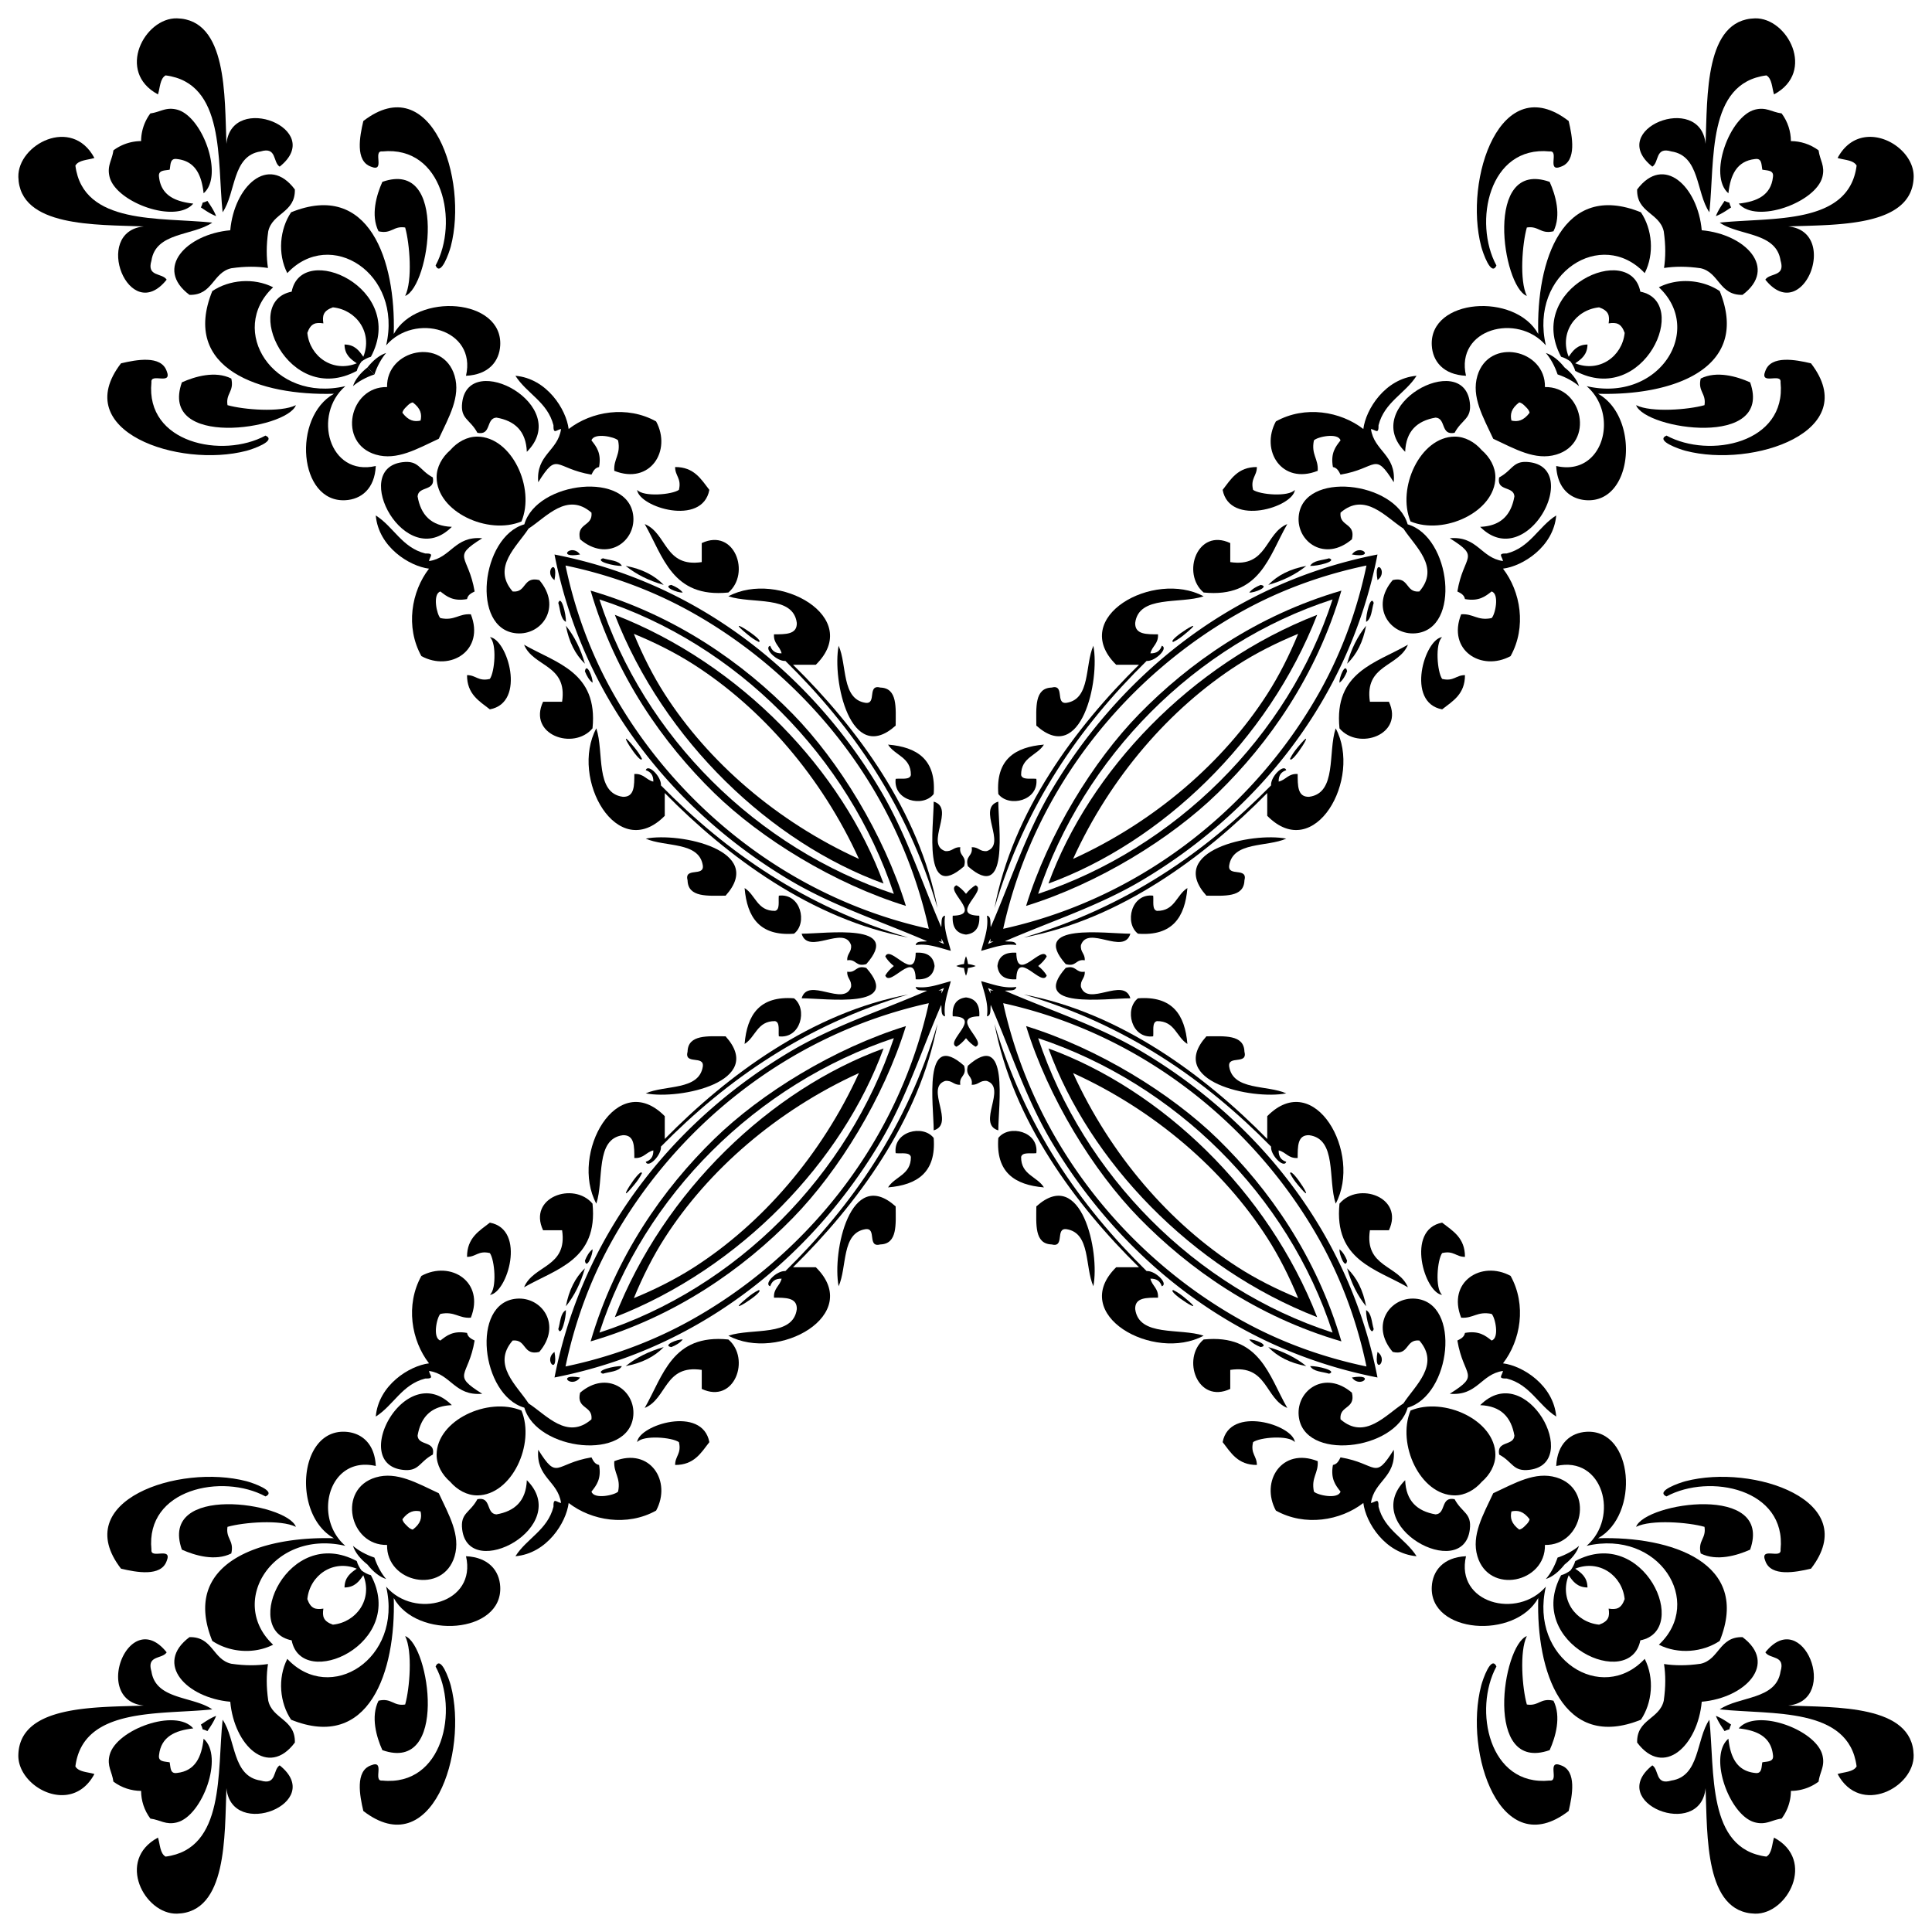 <svg xmlns="http://www.w3.org/2000/svg" viewBox="0 0 1630.963 1630.963"><path d="M585.955 1069.79c-15.43 9.91-32.701 18.623-50.873 26.09 7.468-18.17 16.18-35.442 26.09-50.872 36.845-57.377 94.707-107.611 163.914-139.131l20.788-20.788c-95.058 34.658-185.343 120.163-226.837 226.837 106.674-41.494 192.18-131.779 226.838-226.837l-20.789 20.788c-31.52 69.207-81.754 127.07-139.13 163.914zM804.262 857.944c26.114.448-7.316 21.58 3.203 25.679 2.762-1.613 5.55-4.112 8.017-7.198v-34.42c-8.09.962-11.842 6.263-11.22 15.939zM813.885 899.672h.007c-35.242-31.156-25.68 33.898-25.68 54.569 18.578-5.484-7.657-35.838 9.63-41.722 6.066-.723 7.082 3.61 12.84 3.203-1.317-7.73 5.851-6.975 3.203-16.05zM756.107 973.494c4.801.541 11.85-1.15 12.84 3.203.167 15.153-13.556 16.404-19.26 25.679v.007c24.676-2.074 40.726-12.706 38.519-41.73-8.988-11.648-34.353-5.65-32.1 12.84zM707.958 1085.833c7.263-16.276 2.267-44.811 22.47-48.148 10.144-1.578 1.19 15.929 12.84 12.84 14.53-.455 12.913-17.053 12.839-32.1-38.118-34.305-53.766 38.386-48.149 67.409zM614.871 1130.772h.007c-47.614-4.815-55.037 30.628-70.618 57.778 18.958-7.784 16.651-36.84 48.142-32.099v16.05c27.852 13.073 41.408-25.76 22.47-41.729zM489.685 1162.871c-20.597-3.678-7.089 9.83 0 0z"/><path d="M534.63 1194.97c1.866-21.54-22.315-38.626-44.938-19.26-3.377 14.077 10.853 10.547 9.623 22.47-20.513 17.835-38.118-3.768-53.098-13.434-9.666-14.98-31.269-32.584-13.434-53.097 11.924-1.231 8.393 13 22.47 9.623 19.366-22.623 2.28-46.805-19.26-44.939-38.814 3.362-29.865 81.538 6.644 91.993 10.456 36.51 88.632 45.458 91.993 6.644z"/><path d="M440.209 1190.755c-28.23-11.774-71.385 8.158-71.624 37.19-.074 8.727 4.58 17.012 11.467 22.966 5.954 6.887 14.24 11.54 22.966 11.467 29.032-.238 48.964-43.393 37.19-71.623zM383.765 1313.737c5.246-17.79-4.824-34.814-13.358-53.181l-5.123 5.123 5.123-5.123c-18.367-8.534-35.391-18.604-53.18-13.358-32.673 9.651-22.477 57.688 9.524 57.014-.674 32 47.363 42.197 57.014 9.525zm-28.728-37.81c1.186 5.236.293 10.137-6.588 15.34-2.386-.531-3.796-2.04-5.232-3.52-1.482-1.437-2.99-2.847-3.521-5.233 5.203-6.88 10.104-7.774 15.341-6.588zM518.574 1233.496c-.709 10.332 5.678 13.575 3.21 25.679-2.708 3.01-20.456 6.854-22.47 0 4.26-5.37 8.507-10.753 6.42-22.47-3.597-.682-4.995-3.557-6.42-6.42-31.31 5.277-28.307 20.123-44.938-6.42-2.046 23.447 16.611 26.195 19.26 44.94-4.033-.703-6.56-5.003-6.42 3.21-4.99 19.613-22.55 26.668-32.1 41.728 26.596-2.32 42.88-28.367 44.94-44.945 19.259 14.913 49.285 20.062 73.827 6.42 13.348-24.643-5.002-53.753-35.309-41.722zM316.076 1314.888l-3.919 3.918 3.919-3.919c-7.233-2.414-13.79-6.123-18.102-9.904 1.86 5.698 6.278 11.105 12.224 15.782 4.677 5.946 10.084 10.365 15.782 12.224-3.781-4.312-7.49-10.869-9.904-18.101z"/><path d="M444.746 1249.539c-.668 17.587-10.164 26.214-25.679 28.889-9.048-.575-3.999-15.254-16.043-12.84-6.273 11.69-14.638 11.536-12.84 25.68 5.645 44.61 93.696-2.743 54.562-41.73zM226.453 1435.706c-1.73-11.976-1.592-22.083-.23-30.965-8.883 1.362-18.99 1.5-30.966-.23-15.702-3.565-15.581-22.944-35.309-22.47-30.085 22.503-2.468 51.23 34.436 54.538 3.308 36.905 32.035 64.521 54.538 34.436.475-19.727-18.905-19.607-22.47-35.309zM393.388 1313.737h.001l-.001-.007z"/><path d="M393.39 1313.737c9.153 39.65-43.404 53.556-67.41 25.672 14.19 61.095-47.273 99.66-83.458 60.988-8.339 16.431-6.346 37.128 3.21 51.359 65.91 26.675 88.513-40.726 86.668-102.717 19.694 35.356 91.997 29.986 89.877-9.623-.716-13.368-9.663-24.79-28.888-25.68z"/><path d="M313.12 1329.786c-3.128-.852-5.618-2.343-7.928-4.015-1.672-2.31-3.163-4.8-4.015-7.928-57.9-30.974-97.938 58.583-54.958 66.9l10.707-10.706-10.707 10.707c8.319 42.98 97.875 2.941 66.901-54.958zm-11.943-5.523c-5.192 3.544-10.224 7.249-10.343 15.866 8.618-.119 12.323-5.15 15.866-10.343 8.099 20.169-5.657 39.676-25.679 41.729-8.22-2.927-9-7.033-8.034-13.539-6.506.966-10.611.187-13.538-8.034 2.052-20.022 21.56-33.777 41.728-25.68zM236.083 1490.281c-5.899 3.739-2.227 17.04-16.05 12.84-24.208-3.611-20.77-34.868-32.099-51.358-4.681 43.801 2.374 109.07-48.149 115.556-4.767-2.722-4.64-10.338-6.42-16.05-35.616 19.066-11.341 64.88 16.05 64.205 42.531-1.043 40.13-65.609 41.729-105.933 4.373 44.15 84.594 12.344 44.939-19.26z"/><path d="M126.94 1535.227c8.472 1.116 12.972 5.617 22.468 3.203 21.493-5.47 39.823-55.846 22.47-70.618-1.705 15.448-7.035 27.217-22.47 28.89-5.983.934-5.323-4.774-6.165-8.981-4.208-.842-9.916-.183-8.98-6.166 1.671-15.434 13.44-20.764 28.888-22.47-14.772-17.353-65.148.977-70.618 22.47-2.414 9.496 2.087 13.997 3.204 22.47 6.973 5.216 15.344 7.824 23.384 7.817-.007 8.04 2.6 16.411 7.818 23.385zM669.46 1069.784c53.961-52.962 106.717-124.337 121.962-205.42-25.685 86.667-71.734 152.958-128.396 208.643-7.295-.575-18.71 10.84-12.84 12.84 1.312-4.04 4.133-6.56 9.624-6.42-1.378 6.112-6.915 8.065-6.42 16.043 9.57.06 19.56-.294 19.26 9.63-3.05 23.7-37.744 15.748-57.779 22.469 42.17 22.636 114.527-17.742 73.828-57.785h-19.24zM669.42 1028.062c38.607-39.542 76.564-101.14 95.327-161.846l-10.173 10.173c-38.397 115.456-132.466 210.997-248.545 248.545 37.548-116.079 133.09-210.147 248.545-248.545l10.173-10.173c-60.706 18.763-122.303 56.72-161.846 95.328-43.013 41.99-83.272 98.822-104.315 170.833 72.011-21.043 128.843-61.302 170.833-104.315z"/><path d="M640.555 1089.044c-3.744 1.806-6.552 3.878-9.627 6.42-22.865 18.745 15.88-5.437 9.627-6.42zM640.55 1089.043l.005.001h.002zM566.722 1137.192c3.792-1.552 7.276-3.424 9.63-6.42-4.28-.468-17.721 5.082-9.63 6.42zM528.204 1153.241c13.522-2.534 24.248-7.844 32.099-16.05-12.506 3.545-23.272 8.895-32.1 16.05zM524.994 1153.241H525c-6.085-.334-23.405 3.946-16.049 6.42 5.711-1.779 13.328-1.652 16.043-6.42zM537.84 1217.44c5.35-6.186 29.591-4.1 35.302 0 2.32 9.81-3.277 11.696-3.203 19.259 16.076.033 21.854-10.232 28.883-19.26h.006c-5.818-31.162-59.45-14.645-60.988 0zM319.56 1435.706c-6.788 13.509-1.745 30.655 3.21 41.729 55.976 19.747 39.905-88.426 19.263-96.289 6.415 12.979 3.807 44.398-.004 57.77-10.124 1.578-11.335-5.784-22.469-3.21zM342.03 1381.145l.003.001-.004-.008z"/><path d="M367.709 1406.83c19.694 36.346 6.433 101.427-44.939 96.29-8.513 1.024 3.002-17.981-9.63-12.839v.007c-13.415 4.748-9.502 25.479-6.42 38.519 57.35 44.243 88.774-48.871 73.828-105.934-1.337-5.095-8.466-25.853-12.84-16.043zM813.809 817.154c.288 2.38.846 4.645 1.673 6.57v-8.242h-8.243c1.925.826 4.19 1.384 6.57 1.672zM773.02 826.701c9.675.623 14.976-3.13 15.939-11.22h-34.42c-3.086 2.468-5.586 5.255-7.199 8.017 4.1 10.519 25.231-22.91 25.68 3.203zM731.29 817.071v.007c-9.074-2.648-8.318 4.52-16.049 3.203-.408 5.758 3.926 6.775 3.203 12.84-5.884 17.287-36.238-8.948-41.722 9.63 20.67 0 85.725 9.562 54.569-25.68zM628.587 881.276c9.276-5.704 10.526-19.426 25.68-19.26 4.353.99 2.661 8.039 3.203 12.84 18.49 2.254 24.488-23.11 12.84-32.099-29.024-2.207-39.656 13.843-41.73 38.519h.007zM545.13 923.005c29.023 5.617 101.714-10.031 67.408-48.149-15.046-.073-31.644-1.692-32.1 12.84-3.089 11.65 14.419 2.695 12.84 12.84-3.337 20.202-31.871 15.207-48.148 22.469zM500.191 1016.085v.007c-15.969-18.938-54.802-5.383-41.728 22.47h16.049c4.741 31.49-24.315 29.183-32.1 48.141 27.151-15.581 62.594-23.004 57.78-70.618zM468.092 1141.278c-9.83 7.089 3.678 20.597 0 0zM407.097 1176.587c-26.541-16.631-11.696-13.629-6.42-44.938-2.862-1.425-5.737-2.822-6.42-6.42-11.716-2.087-17.099 2.16-22.469 6.42-6.854-2.013-3.009-19.761 0-22.47 12.104-2.467 15.348 3.919 25.68 3.21 12.03-30.307-17.08-48.657-41.723-35.309-13.642 24.543-8.492 54.569 6.42 73.828-16.578 2.06-42.625 18.343-44.945 44.939 15.06-9.55 22.115-27.11 41.729-32.1 8.212.141 3.912-2.387 3.21-6.42 18.744 2.649 21.493 21.306 44.938 19.26z"/><path d="M381.425 1186.217c-38.987-39.134-86.34 48.918-41.73 54.562 14.145 1.798 13.99-6.567 25.68-12.84 2.414-12.044-12.264-6.995-12.84-16.043 2.675-15.514 11.302-25.01 28.89-25.68zM317.233 1237.575l-.006-.001v.001zM230.566 1388.44c-38.673-36.184-.107-97.647 60.988-83.457-27.884-24.005-13.978-76.563 25.673-67.409-.89-19.225-12.312-28.172-25.68-28.888-39.608-2.12-44.978 70.184-9.623 89.878-61.99-1.846-129.392 20.757-102.716 86.667 14.23 9.556 34.927 11.549 51.358 3.21zM63.644 1491.178c6.487-50.523 71.755-43.468 115.557-48.149-16.491-11.328-47.748-7.89-51.359-32.099-4.2-13.822 9.102-10.151 12.84-16.05-31.604-39.655-63.409 40.566-19.26 44.94-40.324 1.598-104.89-.803-105.933 41.728-.675 27.391 45.14 51.666 64.205 16.05-5.711-1.78-13.328-1.652-16.05-6.42zM802.657 828.306c-9.302 2.37-19.18 6.432-29.637 4.842.521 3.758 5.851 2.708 9.63 3.21-39.242 17.059-78.937 29.638-115.557 51.358-89.544 53.119-173.467 144.853-198.982 275.136 130.283-25.515 222.017-109.438 275.137-198.982 21.72-36.62 34.299-76.315 51.358-115.556.501 3.778-.549 9.108 3.21 9.63-1.591-10.457 2.47-20.336 4.84-29.638h.001zM582.745 1114.73c-33.111 18.38-68.69 31.176-105.336 38.825 7.65-36.647 20.445-72.225 38.825-105.336 51.423-92.64 145.193-174.253 267.855-201.344-27.091 122.662-108.703 216.432-201.344 267.855zm214.132-280.643c-.657 1.635-1.409 3.175-2.278 4.598.155-.924.298-1.845.448-2.768l-3.653 3.653 3.653-3.653c-.923.15-1.844.293-2.768.448 1.423-.869 2.963-1.62 4.598-2.278l2.89-2.89-2.89 2.89zM169.571 1455.889a14.807 14.807 0 011.484 4.02c1.327.28 2.666.75 4.02 1.483 2.715-4.038 5.485-8.018 7.375-12.879l-7.597 7.597 7.597-7.597c-4.861 1.89-8.841 4.66-12.879 7.376z"/><path d="M766.6 839.54c-81.084 15.246-152.459 68.002-205.42 121.964v-19.24c-40.044-40.699-80.422 31.658-57.786 73.828 6.721-20.035-1.23-54.729 22.47-57.778 9.924-.301 9.57 9.69 9.63 19.26 7.977.494 9.93-5.043 16.042-6.42.14 5.49-2.38 8.312-6.42 9.622 2 5.872 13.415-5.544 12.84-12.84 55.685-56.66 121.976-102.71 208.644-128.395z"/><path d="M535.5 1000.036c2.54-3.076 4.613-5.884 6.419-9.628-.982-6.253-25.165 32.492-6.419 9.628zM541.92 990.406l-.001.002v.005zM493.771 1064.24c1.338 8.092 6.888-5.35 6.42-9.629-2.996 2.354-4.868 5.838-6.42 9.63zM493.771 1070.66c-8.205 7.851-13.515 18.578-16.05 32.1 7.156-8.828 12.506-19.594 16.05-32.1zM477.722 1105.97c-4.768 2.714-4.641 10.331-6.42 16.042 2.474 7.356 6.754-9.964 6.42-16.05v.007zM413.524 1093.123c14.645-1.538 31.163-55.17 0-60.988v.007c-9.028 7.028-19.293 12.806-19.26 28.882 7.563.074 9.45-5.524 19.26-3.203 4.1 5.71 6.186 29.952 0 35.302zM195.257 1311.403c2.575-11.134-4.788-12.345-3.21-22.47 13.372-3.81 44.792-6.418 57.77-.003-7.863-20.642-116.035-36.712-96.289 19.263 11.075 4.955 28.22 9.998 41.729 3.21z"/><path d="M249.825 1288.934l-.008-.004.002.004zM224.133 1263.255c9.81-4.374-10.947-11.503-16.043-12.84-57.063-14.946-150.177 16.477-105.933 73.828 13.04 3.083 33.77 6.995 38.518-6.42h.007c5.143-12.632-13.863-1.117-12.84-9.63-5.135-51.371 59.945-64.632 96.29-44.938zM823.724 815.482h-8.242v8.242c.826-1.925 1.384-4.19 1.672-6.57 2.38-.288 4.645-.846 6.57-1.672zM857.944 826.701c.448-26.114 21.58 7.316 25.679-3.203-1.613-2.762-4.112-5.549-7.198-8.016h-34.42c.962 8.09 6.263 11.842 15.939 11.219zM954.24 842.75c-5.483-18.577-35.837 7.658-41.721-9.63-.723-6.065 3.61-7.081 3.203-12.839-7.73 1.318-6.975-5.851-16.05-3.203v-.007c-31.156 35.242 33.898 25.68 54.569 25.68zM976.697 862.017c15.153-.167 16.404 13.555 25.679 19.26l.007-.001c-2.073-24.676-12.706-40.726-41.73-38.519-11.648 8.988-5.65 34.353 12.84 32.1.542-4.802-1.15-11.85 3.204-12.84zM1050.524 887.696c-.454-14.532-17.052-12.913-32.099-12.84-34.305 38.118 38.386 53.766 67.409 48.149-16.277-7.263-44.812-2.267-48.15-22.47-1.577-10.144 15.93-1.19 12.84-12.84zM1156.451 1038.562h16.05c13.073-27.853-25.76-41.408-41.73-22.47l.001-.007c-4.815 47.614 30.628 55.037 57.778 70.618-7.784-18.958-36.84-16.651-32.099-48.141zM1162.871 1141.278c-3.678 20.597 9.83 7.089 0 0zM1268.798 1150.908c14.913-19.26 20.062-49.285 6.42-73.828-24.643-13.348-53.753 5.002-41.722 35.309 10.332.709 13.575-5.677 25.679-3.21 3.01 2.709 6.854 20.457 0 22.47-5.37-4.26-10.753-8.507-22.47-6.42-.681 3.598-3.557 4.995-6.42 6.42 5.277 31.31 20.123 28.307-6.42 44.938 23.447 2.047 26.195-16.611 44.94-19.26-.703 4.033-5.003 6.561 3.21 6.42 19.613 4.99 26.668 22.55 41.728 32.1-2.32-26.596-28.367-42.88-44.945-44.939z"/><path d="M1265.588 1227.939c11.69 6.273 11.535 14.638 25.68 12.84 44.61-5.644-2.743-93.696-41.73-54.562 17.588.669 26.215 10.165 28.89 25.68-.575 9.047-15.254 3.998-12.84 16.042zM1313.737 1237.575v-.001l-.007.001z"/><path d="M1451.756 1385.231c26.675-65.91-40.726-88.513-102.717-86.667 35.356-19.695 29.986-91.998-9.623-89.878-13.368.716-24.79 9.663-25.68 28.888 39.651-9.154 53.557 43.404 25.673 67.41 61.095-14.191 99.66 47.272 60.988 83.457 16.43 8.339 37.128 6.346 51.359-3.21z"/><path d="M1329.786 1317.843c-.852 3.128-2.343 5.619-4.015 7.928-2.31 1.672-4.8 3.163-7.928 4.015-30.974 57.9 58.583 97.938 66.9 54.958l-10.706-10.707 10.707 10.707c42.98-8.318 2.941-97.875-54.958-66.901zm28.19 40.133c.966 6.506.187 10.612-8.034 13.539-20.022-2.053-33.777-21.56-25.679-41.729 3.544 5.193 7.249 10.224 15.866 10.343-.119-8.617-5.15-12.322-10.343-15.866 20.169-8.098 39.676 5.657 41.729 25.68-2.927 8.22-7.033 9-13.538 8.033zM1509.54 1439.82c44.15-4.374 12.345-84.595-19.259-44.94 3.738 5.899 17.04 2.228 12.84 16.05-3.611 24.208-34.868 20.771-51.359 32.1 43.802 4.68 109.07-2.375 115.557 48.148-2.722 4.768-10.339 4.64-16.05 6.42 19.066 35.616 64.88 11.341 64.205-16.05-1.043-42.531-65.609-40.13-105.933-41.729z"/><path d="M1467.812 1459.085c15.448 1.706 27.217 7.036 28.89 22.47.934 5.983-4.774 5.324-8.981 6.165-.842 4.208-.183 9.916-6.166 8.981-15.434-1.672-20.764-13.442-22.47-28.89-17.353 14.773.977 65.149 22.47 70.619 9.496 2.414 13.997-2.087 22.47-3.204 5.216-6.973 7.824-15.344 7.817-23.384 8.04.007 16.411-2.6 23.385-7.818 1.116-8.473 5.617-12.973 3.203-22.47-5.47-21.492-55.846-39.822-70.618-22.469zM1162.852 1162.852c-25.515-130.283-109.438-222.017-198.982-275.136-36.62-21.72-76.315-34.3-115.556-51.359 3.778-.501 9.108.549 9.63-3.21-10.457 1.591-20.336-2.47-29.638-4.84 2.37 9.302 6.432 19.18 4.842 29.637 3.758-.522 2.708-5.852 3.21-9.63 17.059 39.24 29.638 78.937 51.358 115.556 53.119 89.544 144.853 173.467 275.136 198.983zM836.364 838.684c-.869-1.423-1.62-2.963-2.278-4.598l-2.89-2.89 2.89 2.89c1.635.657 3.175 1.409 4.598 2.278-.924-.155-1.845-.298-2.768-.448l3.653 3.653-3.653-3.653c.15.923.293 1.844.448 2.768zm211.854 276.045c-92.64-51.423-174.253-145.193-201.344-267.855 122.662 27.091 216.432 108.704 267.855 201.344 18.38 33.111 31.176 68.69 38.825 105.336-36.647-7.649-72.225-20.445-105.336-38.825zM1448.513 1448.513l7.597 7.597-7.597-7.597c1.89 4.861 4.66 8.842 7.376 12.879a14.818 14.818 0 014.02-1.483 14.81 14.81 0 011.483-4.02c-4.038-2.715-8.018-5.486-12.88-7.376z"/><path d="M1127.569 1016.092c22.636-42.17-17.742-114.527-57.785-73.828v19.24c-52.962-53.962-124.337-106.718-205.42-121.963 86.667 25.686 152.958 71.734 208.643 128.396-.575 7.296 10.84 18.71 12.84 12.84-4.04-1.311-6.56-4.133-6.42-9.624 6.112 1.378 8.065 6.915 16.043 6.42.06-9.57-.294-19.56 9.63-19.26 23.7 3.05 15.748 37.744 22.469 57.779zM1028.062 961.544c-39.542-38.608-101.14-76.565-161.846-95.328l10.173 10.173c115.456 38.398 210.997 132.466 248.545 248.545-116.079-37.548-210.147-133.09-248.545-248.545l-10.173-10.173c18.763 60.706 56.72 122.304 95.328 161.846 41.99 43.013 98.822 83.272 170.833 104.315-21.043-72.011-61.302-128.843-104.315-170.833z"/><path d="M1089.044 990.408c1.806 3.744 3.878 6.552 6.42 9.628 18.745 22.864-5.437-15.88-6.42-9.628zM1089.043 990.413l.001-.005v-.002zM1130.772 1054.611c-.468 4.28 5.082 17.721 6.42 9.63-1.552-3.792-3.424-7.276-6.42-9.63zM1137.192 1070.66c3.544 12.506 8.894 23.272 16.05 32.1-2.535-13.522-7.845-24.249-16.05-32.1zM1159.661 1122.012c-1.779-5.71-1.652-13.328-6.42-16.043v-.006c-.334 6.085 3.946 23.405 6.42 16.05zM1236.699 1061.024c.033-16.076-10.232-21.854-19.26-28.882v-.007c-31.162 5.818-14.645 59.45 0 60.988-6.185-5.35-4.099-29.591 0-35.302 9.81-2.32 11.697 3.277 19.26 3.203zM1381.146 1288.93c12.979-6.415 44.398-3.807 57.77.004 1.578 10.124-5.784 11.335-3.21 22.469 13.509 6.788 30.655 1.745 41.73-3.21 19.745-55.976-88.427-39.905-96.29-19.263zM1381.145 1288.934l.001-.004-.008.004z"/><path d="M1490.281 1317.823h.007c4.748 13.415 25.479 9.503 38.519 6.42 44.243-57.35-48.87-88.774-105.934-73.828-5.095 1.337-25.853 8.466-16.042 12.84 36.345-19.694 101.426-6.433 96.29 44.938 1.023 8.513-17.982-3.002-12.84 9.63zM1111.926 1111.926zM1111.926 1111.926c-41.494-106.674-131.779-192.18-226.837-226.838l20.788 20.789c69.207 31.52 127.07 81.754 163.913 139.13 9.91 15.431 18.623 32.703 26.09 50.874-18.17-7.468-35.442-16.18-50.872-26.09-57.377-36.844-107.612-94.707-139.131-163.914l-20.788-20.788c34.658 95.058 120.163 185.343 226.837 226.837zM823.498 883.623c10.519-4.1-22.91-25.231 3.203-25.68.623-9.675-3.13-14.976-11.22-15.938v34.42c2.468 3.086 5.255 5.585 8.017 7.198zM817.071 899.672h.007c-2.648 9.075 4.52 8.32 3.203 16.05 5.758.408 6.774-3.925 12.84-3.203 17.287 5.885-8.948 36.238 9.63 41.722 0-20.67 9.562-85.725-25.68-54.569zM881.276 1002.376c-5.704-9.275-19.426-10.526-19.26-25.68.99-4.353 8.039-2.66 12.84-3.202 2.254-18.49-23.11-24.49-32.099-12.84-2.207 29.023 13.843 39.656 38.519 41.729v-.007zM874.856 1018.425c-.073 15.047-1.692 31.645 12.84 32.1 11.65 3.089 2.695-14.418 12.84-12.84 20.202 3.337 15.206 31.872 22.469 48.149 5.617-29.024-10.031-101.714-48.149-67.409zM1038.562 1156.451c31.49-4.74 29.183 24.315 48.141 32.1-15.581-27.151-23.004-62.594-70.618-57.779h.007c-18.938 15.97-5.383 54.803 22.47 41.729v-16.05zM1141.278 1162.871c7.089 9.83 20.597-3.678 0 0z"/><path d="M1188.326 1188.326c36.51-10.455 45.458-88.632 6.644-91.993-21.54-1.866-38.626 22.316-19.26 44.939 14.077 3.377 10.547-10.854 22.47-9.624 17.835 20.514-3.768 38.118-13.434 53.098-14.98 9.666-32.584 31.269-53.097 13.434-1.231-11.923 13-8.393 9.623-22.47-22.623-19.366-46.805-2.28-44.939 19.26 3.361 38.814 81.538 29.865 91.993-6.644z"/><path d="M1250.911 1250.911c6.887-5.954 11.54-14.24 11.467-22.965-.238-29.033-43.394-48.965-71.623-37.191-11.774 28.23 8.158 71.385 37.19 71.623 8.727.074 17.012-4.58 22.966-11.467zM1304.212 1304.212c32 .674 42.197-47.363 9.525-57.014-17.79-5.246-34.814 4.824-53.181 13.358l5.123 5.123-5.123-5.123c-8.534 18.367-18.604 35.391-13.358 53.18 9.651 32.673 57.688 22.477 57.014-9.524zm-28.286-28.286c5.237-1.186 10.138-.292 15.341 6.588-.531 2.386-2.04 3.796-3.52 5.232-1.437 1.482-2.847 2.99-5.233 3.521-6.88-5.203-7.774-10.104-6.588-15.34zM1163.748 1272.014c.14-8.212-2.388-3.912-6.42-3.21 2.648-18.744 21.306-21.493 19.26-44.938-16.632 26.542-13.63 11.696-44.94 6.42-1.424 2.862-2.821 5.737-6.42 6.42-2.086 11.716 2.16 17.099 6.42 22.469-2.012 6.854-19.76 3.01-22.469 0-2.467-12.104 3.919-15.347 3.21-25.68-30.307-12.03-48.657 17.08-35.309 41.723 24.543 13.642 54.569 8.493 73.828-6.42 2.06 16.578 18.343 42.625 44.939 44.945-9.55-15.06-27.11-22.115-32.1-41.729zM1320.765 1320.765c5.946-4.677 10.365-10.084 12.224-15.782-4.312 3.781-10.869 7.49-18.102 9.905l2.94 2.938-2.94-2.938c-2.414 7.232-6.123 13.789-9.904 18.101 5.698-1.86 11.105-6.278 15.782-12.224z"/><path d="M1240.779 1291.267c1.798-14.144-6.567-13.99-12.84-25.679-12.044-2.414-6.995 12.265-16.043 12.84-15.514-2.675-25.01-11.302-25.68-28.89-39.133 38.987 48.919 86.34 54.563 41.73zM1436.579 1436.579c36.904-3.308 64.521-32.035 34.436-54.538-19.727-.475-19.607 18.905-35.309 22.47-11.976 1.73-22.083 1.591-30.965.23 1.362 8.882 1.5 18.988-.23 30.965-3.565 15.702-22.945 15.581-22.47 35.31 22.503 30.084 51.23 2.467 54.538-34.437zM1237.575 1313.73l-.001.007h.001z"/><path d="M1388.44 1400.397c-36.184 38.673-97.647.107-83.457-60.988-24.005 27.884-76.563 13.978-67.409-25.672-19.225.89-28.172 12.311-28.888 25.679-2.12 39.609 70.184 44.979 89.878 9.623-1.846 61.99 20.757 129.392 86.667 102.717 9.556-14.231 11.549-34.928 3.21-51.359zM1497.598 1551.27c-1.78 5.71-1.652 13.327-6.42 16.049-50.523-6.487-43.468-71.755-48.149-115.557-11.328 16.491-7.89 47.748-32.099 51.359-13.822 4.2-10.151-9.102-16.05-12.84-39.655 31.604 40.566 63.41 44.94 19.26 1.598 40.324-.803 104.89 41.728 105.933 27.391.676 51.666-45.139 16.05-64.205zM958.314 1105.1c-.301-9.924 9.69-9.57 19.26-9.63.494-7.978-5.043-9.931-6.42-16.043 5.49-.14 8.312 2.38 9.622 6.42 5.872-2-5.543-13.415-12.84-12.84-56.66-55.685-102.71-121.976-128.395-208.644 15.245 81.084 68 152.459 121.963 205.42h-19.24c-40.699 40.044 31.658 80.422 73.828 57.786-20.035-6.72-54.729 1.23-57.778-22.47z"/><path d="M1000.036 1095.463c-3.076-2.54-5.884-4.613-9.628-6.419-6.253.983 32.492 25.165 9.628 6.42zM990.406 1089.043l.002.001h.005zM1054.611 1130.772c2.354 2.996 5.838 4.868 9.63 6.42 8.091-1.338-5.35-6.888-9.63-6.42zM1070.66 1137.192c7.851 8.205 18.578 13.515 32.1 16.05-8.828-7.156-19.594-12.506-32.1-16.05zM1105.963 1153.241h.006c2.715 4.768 10.332 4.641 16.043 6.42 7.356-2.474-9.964-6.754-16.05-6.42zM1057.82 1217.44c5.712-4.1 29.953-6.186 35.303 0-1.538-14.646-55.17-31.163-60.988 0h.007c7.028 9.027 12.806 19.292 28.882 19.259.074-7.563-5.524-9.45-3.203-19.26zM1308.193 1477.435c4.955-11.074 9.998-28.22 3.21-41.729-11.134-2.575-12.345 4.788-22.47 3.21-3.81-13.372-6.418-44.791-.003-57.77-20.642 7.863-36.713 116.035 19.263 96.289zM1288.934 1381.138l-.004.008.004-.001z"/><path d="M1317.823 1490.288v-.007c-12.632-5.142-1.117 13.863-9.63 12.84-51.371 5.136-64.632-59.945-44.938-96.29-4.374-9.81-11.503 10.947-12.84 16.042-14.946 57.063 16.478 150.177 73.828 105.934 3.083-13.04 6.995-33.771-6.42-38.519zM885.089 745.875l20.788-20.789c31.52-69.207 81.754-127.07 139.13-163.913 15.431-9.91 32.703-18.623 50.874-26.09-7.468 18.17-16.18 35.442-26.09 50.872-36.844 57.377-94.707 107.612-163.914 139.131l-20.788 20.789c95.058-34.659 185.343-120.164 226.837-226.838-106.674 41.494-192.18 131.779-226.837 226.838zM826.701 773.02c-26.114-.449 7.316-21.58-3.203-25.68-2.762 1.613-5.549 4.113-8.016 7.198v34.42c8.09-.962 11.842-6.263 11.219-15.938zM817.078 731.29h-.007c35.242 31.157 25.68-33.897 25.68-54.567-18.578 5.483 7.657 35.837-9.63 41.722-6.066.722-7.082-3.612-12.84-3.204 1.318 7.73-5.851 6.975-3.203 16.05zM874.856 657.47c-4.801-.542-11.85 1.15-12.84-3.203-.166-15.154 13.556-16.404 19.26-25.68v-.006c-24.676 2.073-40.726 12.705-38.519 41.728 8.988 11.65 34.353 5.651 32.1-12.84zM923.005 545.13c-7.263 16.277-2.267 44.811-22.47 48.148-10.144 1.579-1.19-15.929-12.84-12.84-14.53.456-12.912 17.053-12.839 32.1 38.118 34.306 53.766-38.385 48.149-67.408zM1016.092 500.191h-.007c47.614 4.815 55.037-30.628 70.618-57.778-18.958 7.784-16.651 36.84-48.142 32.099v-16.05c-27.852-13.073-41.407 25.76-22.469 41.73zM1141.278 468.092c20.597 3.678 7.089-9.83 0 0z"/><path d="M1096.333 435.993c-1.866 21.54 22.316 38.626 44.939 19.26 3.377-14.077-10.854-10.546-9.623-22.47 20.513-17.835 38.118 3.768 53.097 13.434 9.666 14.98 31.269 32.585 13.434 53.098-11.923 1.23-8.393-13-22.47-9.623-19.366 22.623-2.28 46.804 19.26 44.938 38.814-3.361 29.865-81.537-6.644-91.993-10.455-36.51-88.631-45.458-91.993-6.644z"/><path d="M1190.755 440.209c28.23 11.773 71.385-8.159 71.623-37.191.074-8.726-4.58-17.012-11.467-22.966-5.954-6.886-14.24-11.54-22.965-11.467-29.033.239-48.965 43.394-37.191 71.624zM1247.198 317.227c-5.246 17.789 4.824 34.813 13.358 53.18l6.148-6.148-6.148 6.148c18.367 8.534 35.391 18.604 53.18 13.358 32.673-9.65 22.477-57.688-9.524-57.014.675-32-47.363-42.197-57.014-9.524zm28.728 37.81c-1.186-5.237-.292-10.138 6.588-15.341 2.386.531 3.796 2.04 5.232 3.52v.001c1.482 1.436 2.99 2.846 3.521 5.232-5.203 6.88-10.104 7.774-15.34 6.588zM1112.389 397.467c.709-10.331-5.677-13.575-3.21-25.679 2.709-3.009 20.457-6.854 22.47 0-4.26 5.37-8.507 10.753-6.42 22.47 3.598.682 4.995 3.557 6.42 6.42 31.31-5.277 28.307-20.122 44.938 6.42 2.047-23.446-16.611-26.195-19.26-44.94 4.033.703 6.561 5.003 6.42-3.209 4.99-19.614 22.55-26.67 32.1-41.729-26.596 2.32-42.88 28.368-44.939 44.946-19.26-14.913-49.285-20.062-73.828-6.42-13.348 24.642 5.002 53.752 35.309 41.721zM1314.888 316.076l4.408-4.409-4.408 4.409c7.232 2.414 13.789 6.123 18.101 9.904-1.86-5.698-6.278-11.105-12.224-15.782-4.677-5.946-10.084-10.364-15.782-12.224 3.781 4.312 7.49 10.869 9.905 18.102z"/><path d="M1186.217 381.425c.669-17.588 10.165-26.215 25.68-28.89 9.047.576 3.998 15.254 16.042 12.84 6.273-11.69 14.638-11.535 12.84-25.68-5.644-44.61-93.696 2.743-54.562 41.73zM1404.51 195.257c1.731 11.977 1.593 22.083.23 30.966 8.883-1.362 18.99-1.501 30.966.23 15.702 3.564 15.582 22.944 35.31 22.469 30.084-22.503 2.468-51.23-34.437-54.538-3.308-36.904-32.035-64.521-54.538-34.436-.475 19.728 18.905 19.607 22.47 35.309zM1237.575 317.227h-.001l.001.006z"/><path d="M1237.574 317.227c-9.154-39.65 43.404-53.557 67.41-25.673-14.191-61.095 47.272-99.66 83.457-60.988 8.339-16.43 6.346-37.128-3.21-51.359-65.91-26.675-88.513 40.726-86.667 102.717-19.695-35.355-91.998-29.986-89.878 9.623.716 13.368 9.663 24.79 28.888 25.68z"/><path d="M1317.843 301.177c3.128.852 5.619 2.344 7.928 4.016 1.672 2.309 3.163 4.799 4.015 7.927 57.9 30.975 97.938-58.582 54.958-66.9l-8.923 8.922 8.923-8.923c-8.318-42.98-97.875-2.941-66.901 54.958zm11.943 5.523c5.193-3.543 10.224-7.248 10.343-15.866-8.617.119-12.322 5.15-15.866 10.343-8.098-20.169 5.657-39.676 25.68-41.729 8.22 2.928 9 7.033 8.034 13.539 6.505-.966 10.61-.187 13.538 8.034-2.053 20.022-21.56 33.778-41.729 25.68zM1394.88 140.682c5.899-3.738 2.228-17.04 16.05-12.84 24.208 3.611 20.771 34.868 32.1 51.359 4.68-43.802-2.375-109.07 48.148-115.557 4.768 2.722 4.64 10.339 6.42 16.05 35.616-19.066 11.341-64.88-16.05-64.205-42.531 1.043-40.13 65.61-41.729 105.934-4.373-44.15-84.594-12.345-44.938 19.259z"/><path d="M1504.024 95.737c-8.472-1.117-12.973-5.618-22.469-3.204-21.493 5.47-39.823 55.846-22.47 70.618 1.706-15.447 7.036-27.217 22.47-28.889 5.983-.935 5.324 4.774 6.165 8.98 4.208.842 9.916.183 8.981 6.166-1.672 15.435-13.441 20.764-28.89 22.47h.001c14.772 17.353 65.148-.977 70.618-22.47 2.414-9.496-2.087-13.996-3.203-22.469-6.974-5.217-15.345-7.825-23.385-7.818.007-8.04-2.6-16.411-7.818-23.384zM961.504 561.18C907.542 614.14 854.786 685.515 839.54 766.6c25.686-86.668 71.734-152.959 128.396-208.644 7.296.575 18.71-10.84 12.84-12.84-1.311 4.04-4.133 6.56-9.624 6.42 1.378-6.112 6.915-8.065 6.42-16.043-9.57-.06-19.56.295-19.26-9.63 3.05-23.699 37.744-15.748 57.78-22.469-42.17-22.636-114.527 17.742-73.828 57.785h19.239z"/><path d="M990.408 541.919c3.744-1.806 6.552-3.878 9.628-6.419 22.864-18.746-15.88 5.437-9.628 6.419zM990.413 541.92l-.005-.001h-.002zM1064.24 493.771c-3.791 1.552-7.275 3.424-9.629 6.42 4.28.468 17.721-5.082 9.63-6.42zM1070.66 493.771c12.506-3.544 23.272-8.894 32.1-16.05-13.522 2.535-24.249 7.845-32.1 16.05zM1105.97 477.722h-.007c6.085.334 23.405-3.946 16.05-6.42-5.712 1.779-13.329 1.652-16.044 6.42zM1093.123 413.524c-5.35 6.186-29.591 4.1-35.302 0-2.32-9.81 3.277-11.696 3.203-19.26-16.076-.033-21.854 10.232-28.882 19.26h-.007c5.818 31.163 59.45 14.645 60.988 0zM1311.403 195.257c6.788-13.508 1.745-30.654-3.21-41.729-55.976-19.746-39.905 88.426-19.263 96.289-6.415-12.979-3.807-44.398.004-57.77 10.125-1.578 11.335 5.785 22.47 3.21z"/><path d="M1288.934 249.819l-.004-.002.004.008zM1263.255 224.133c-19.695-36.346-6.434-101.427 44.938-96.29 8.513-1.024-3.002 17.981 9.63 12.839v-.007c13.415-4.748 9.503-25.478 6.42-38.519-57.35-44.243-88.774 48.871-73.828 105.934 1.337 5.096 8.466 25.853 12.84 16.043zM817.154 813.809c-.288-2.38-.846-4.645-1.672-6.57v8.243h8.242c-1.925-.827-4.19-1.385-6.57-1.673zM857.944 804.262c-9.676-.622-14.977 3.13-15.94 11.22h34.421c3.086-2.468 5.585-5.255 7.198-8.017-4.1-10.519-25.231 22.911-25.68-3.203zM899.672 813.892v-.007c9.075 2.648 8.32-4.52 16.05-3.203.408-5.758-3.925-6.774-3.203-12.84 5.885-17.287 36.238 8.948 41.722-9.63-20.67 0-85.725-9.562-54.569 25.68zM1002.376 749.687c-9.275 5.704-10.526 19.427-25.68 19.26-4.353-.99-2.66-8.039-3.202-12.84-18.49-2.254-24.49 23.111-12.84 32.099 29.023 2.207 39.656-13.843 41.729-38.519h-.007zM1085.833 707.958c-29.022-5.617-101.713 10.031-67.408 48.149 15.047.073 31.645 1.692 32.1-12.84 3.089-11.649-14.418-2.695-12.84-12.84 3.337-20.202 31.872-15.206 48.149-22.469zM1130.772 614.878v-.007c15.97 18.938 54.803 5.383 41.729-22.47h-16.05c-4.74-31.49 24.315-29.183 32.1-48.141-27.151 15.581-62.594 23.004-57.779 70.618zM1162.871 489.685c9.83-7.089-3.678-20.597 0 0zM1272.014 467.216c-8.212-.14-3.912 2.387-3.21 6.42-18.744-2.649-21.493-21.306-44.938-19.26 26.542 16.631 11.696 13.629 6.42 44.939 2.862 1.424 5.737 2.822 6.42 6.42 11.716 2.086 17.099-2.16 22.469-6.42 6.854 2.012 3.01 19.76 0 22.469-12.104 2.468-15.347-3.919-25.68-3.21-12.03 30.307 17.08 48.657 41.723 35.309 13.642-24.542 8.493-54.568-6.42-73.828 16.578-2.06 42.625-18.343 44.945-44.938-15.06 9.549-22.115 27.11-41.729 32.099z"/><path d="M1249.539 444.746c38.987 39.134 86.34-48.917 41.728-54.561-14.143-1.8-13.99 6.567-25.679 12.84-2.414 12.043 12.265 6.994 12.84 16.042-2.675 15.515-11.302 25.01-28.89 25.68zM1313.73 393.388l.007.001v-.001zM1400.397 242.522c38.673 36.185.107 97.648-60.988 83.458 27.884 24.006 13.978 76.563-25.672 67.41.89 19.224 12.311 28.171 25.679 28.887 39.609 2.12 44.979-70.183 9.623-89.877 61.991 1.845 129.392-20.758 102.717-86.668-14.231-9.556-34.928-11.549-51.359-3.21zM1567.319 139.785c-6.487 50.523-71.755 43.468-115.557 48.15 16.491 11.327 47.748 7.89 51.359 32.098 4.2 13.823-9.102 10.151-12.84 16.05 31.604 39.655 63.41-40.565 19.26-44.939 40.324-1.598 104.89.803 105.933-41.729.676-27.39-45.14-51.666-64.205-16.05 5.711 1.78 13.328 1.652 16.05 6.42zM828.306 802.657c9.303-2.37 19.18-6.432 29.638-4.841-.522-3.759-5.852-2.709-9.63-3.21 39.24-17.06 78.937-29.638 115.556-51.359 89.544-53.119 173.467-144.853 198.982-275.136-130.283 25.515-222.017 109.438-275.136 198.982-21.72 36.62-34.3 76.315-51.359 115.556-.501-3.778.549-9.108-3.21-9.63 1.591 10.457-2.47 20.336-4.84 29.638zm219.912-286.423c33.111-18.38 68.69-31.176 105.336-38.825-7.649 36.647-20.445 72.225-38.825 105.336-51.422 92.64-145.193 174.253-267.855 201.344 27.091-122.662 108.704-216.432 201.344-267.855zM834.086 796.877c.657-1.635 1.41-3.175 2.278-4.598-.155.924-.298 1.845-.448 2.768l3.653-3.652-3.653 3.652c.923-.15 1.844-.293 2.768-.448-1.423.87-2.963 1.62-4.598 2.278l-2.312 2.312 2.312-2.312zM1461.392 175.074a14.818 14.818 0 01-1.483-4.02 14.804 14.804 0 01-4.02-1.483c-2.715 4.038-5.486 8.018-7.376 12.88l7.597-7.598-7.597 7.597c4.861-1.89 8.841-4.66 12.879-7.376z"/><path d="M864.363 791.423c81.084-15.246 152.459-68.001 205.42-121.963v19.239c40.044 40.699 80.422-31.658 57.786-73.828-6.72 20.035 1.23 54.73-22.47 57.779-9.924.3-9.57-9.69-9.63-19.26-7.977-.495-9.93 5.042-16.042 6.42-.14-5.49 2.38-8.312 6.42-9.623-2-5.872-13.415 5.544-12.84 12.84-55.685 56.66-121.976 102.71-208.644 128.395zM961.544 602.901c-38.608 39.543-76.565 101.14-95.328 161.846 60.706-18.763 122.303-56.72 161.846-95.328 43.013-41.99 83.272-98.822 104.315-170.833-72.011 21.043-128.843 61.302-170.833 104.315zm-85.155 151.673l-6.782 6.782 6.782-6.782c38.398-115.456 132.466-210.997 248.545-248.545-37.548 116.08-133.09 210.148-248.545 248.545z"/><path d="M1095.463 630.927c-2.54 3.076-4.613 5.884-6.419 9.628.983 6.253 25.165-32.492 6.42-9.628zM1089.043 640.557l.001-.002v-.005zM1137.192 566.722c-1.338-8.091-6.888 5.35-6.42 9.63 2.996-2.354 4.868-5.838 6.42-9.63zM1153.241 528.204c-7.155 8.827-12.505 19.593-16.05 32.099 8.206-7.851 13.516-18.577 16.05-32.1zM1153.241 524.994c4.768-2.715 4.641-10.332 6.42-16.043-2.474-7.356-6.754 9.964-6.42 16.05v-.007zM1217.44 537.84c-14.646 1.538-31.163 55.17 0 60.988v-.006c9.027-7.029 19.292-12.807 19.259-28.883-7.563-.073-9.45 5.524-19.26 3.203-4.099-5.71-6.185-29.952 0-35.302zM1381.146 342.033c7.863 20.642 116.035 36.713 96.289-19.263-11.074-4.955-28.22-9.998-41.729-3.21-2.575 11.134 4.788 12.345 3.21 22.47-13.372 3.81-44.791 6.418-57.77.003zM1381.138 342.03l.008.003-.001-.004z"/><path d="M1528.807 306.72c-13.04-3.082-33.771-6.995-38.519 6.42h-.007c-5.142 12.633 13.863 1.117 12.84 9.63 5.136 51.372-59.945 64.633-96.29 44.939-9.81 4.373 10.947 11.502 16.042 12.84 57.063 14.945 150.177-16.478 105.934-73.829zM807.24 815.482h8.242v-8.243c-.827 1.925-1.385 4.19-1.673 6.57-2.38.288-4.645.846-6.57 1.673zM773.02 804.262c-.448 26.114-21.58-7.316-25.68 3.203 1.613 2.762 4.113 5.55 7.198 8.017h34.42c-.962-8.09-6.263-11.842-15.938-11.22zM676.722 788.213c5.484 18.577 35.838-7.658 41.722 9.63.723 6.065-3.61 7.081-3.203 12.839 7.73-1.317 6.975 5.851 16.05 3.203v.007c31.156-35.242-33.898-25.68-54.569-25.68zM654.267 768.946c-15.154.168-16.405-13.555-25.68-19.259h-.006c2.073 24.676 12.705 40.726 41.728 38.519 11.65-8.988 5.651-34.353-12.84-32.1-.541 4.802 1.15 11.85-3.202 12.84zM580.439 743.267c.454 14.532 17.052 12.913 32.099 12.84 34.306-38.118-38.385-53.766-67.408-48.149 16.277 7.263 44.811 2.267 48.148 22.47 1.578 10.144-15.929 1.19-12.84 12.84zM474.512 592.402h-16.05c-13.073 27.852 25.76 41.407 41.73 22.47v.006c4.814-47.614-30.629-55.037-57.78-70.618 7.785 18.958 36.841 16.651 32.1 48.142zM468.092 489.685c3.678-20.597-9.83-7.089 0 0zM362.165 480.055c-14.912 19.26-20.062 49.286-6.42 73.828 24.643 13.348 53.753-5.002 41.722-35.309-10.331-.709-13.575 5.678-25.679 3.21-3.009-2.708-6.854-20.456 0-22.47 5.37 4.26 10.753 8.507 22.47 6.42.682-3.597 3.557-4.995 6.42-6.42-5.277-31.31-20.122-28.307 6.42-44.938-23.446-2.046-26.195 16.611-44.94 19.26.703-4.033 5.003-6.56-3.209-6.42-19.614-4.99-26.67-22.55-41.729-32.1 2.32 26.596 28.367 42.88 44.945 44.94zM297.974 325.98c4.312-3.781 10.869-7.49 18.102-9.904l-5.878-5.878c-5.946 4.677-10.364 10.084-12.224 15.782z"/><path d="M365.375 403.024c-11.69-6.273-11.535-14.638-25.68-12.84-44.61 5.644 2.743 93.696 41.73 54.562-17.588-.668-26.215-10.164-28.89-25.68.576-9.047 15.254-3.998 12.84-16.042zM317.227 393.388v.001l.006-.001zM179.208 245.732c-26.676 65.91 40.725 88.513 102.717 86.668-35.356 19.694-29.986 91.997 9.623 89.877 13.367-.716 24.789-9.663 25.679-28.888-39.65 9.154-53.557-43.403-25.673-67.41-61.095 14.191-99.66-47.272-60.988-83.457-16.43-8.339-37.128-6.346-51.358 3.21z"/><path d="M301.177 313.12c.852-3.128 2.344-5.618 4.016-7.928 2.309-1.672 4.799-3.163 7.927-4.015 30.975-57.9-58.582-97.938-66.9-54.958l8.922 8.923-8.923-8.923c-42.98 8.319-2.941 97.875 54.958 66.901zm-28.19-40.133c-.966-6.506-.187-10.612 8.034-13.539 20.022 2.054 33.778 21.56 25.68 41.73-3.544-5.193-7.25-10.225-15.867-10.344.119 8.618 5.15 12.323 10.343 15.866-20.169 8.099-39.676-5.657-41.729-25.679 2.928-8.22 7.033-9 13.539-8.034zM121.423 191.144c-44.15 4.373-12.345 84.594 19.26 44.938-3.74-5.898-17.04-2.226-12.84-16.05 3.61-24.207 34.867-20.77 51.358-32.098-43.802-4.681-109.07 2.374-115.557-48.149 2.722-4.768 10.339-4.64 16.05-6.42-19.066-35.616-64.88-11.341-64.205 16.05 1.043 42.531 65.61 40.13 105.934 41.729z"/><path d="M163.151 171.878c-15.447-1.705-27.217-7.035-28.889-22.47-.935-5.983 4.774-5.324 8.98-6.165.843-4.207.183-9.916 6.166-8.98 15.435 1.671 20.765 13.44 22.47 28.888 17.353-14.772-.977-65.147-22.47-70.618-9.496-2.414-13.996 2.087-22.469 3.204-5.217 6.973-7.824 15.344-7.818 23.384-8.04-.007-16.411 2.6-23.384 7.818-1.117 8.473-5.618 12.973-3.203 22.47 5.47 21.492 55.845 39.822 70.617 22.469zM802.657 802.657c-2.37-9.302-6.432-19.18-4.841-29.637-3.759.521-2.709 5.851-3.21 9.63-17.06-39.242-29.638-78.937-51.358-115.557-53.12-89.544-144.854-173.467-275.137-198.982 25.515 130.283 109.438 222.017 198.982 275.137 36.62 21.72 76.315 34.299 115.556 51.358-3.778.501-9.108-.549-9.63 3.21 10.457-1.591 20.336 2.47 29.638 4.84v.001zM516.234 582.745c-18.38-33.111-31.176-68.69-38.825-105.336 36.647 7.65 72.225 20.445 105.336 38.825 92.64 51.423 174.253 145.193 201.344 267.855-122.662-27.091-216.432-108.703-267.855-201.344zm280.643 214.132c-1.635-.657-3.175-1.409-4.598-2.278.924.155 1.845.298 2.768.448l-3.652-3.652 3.652 3.652c-.15-.923-.293-1.844-.448-2.768.87 1.423 1.62 2.963 2.278 4.598l2.312 2.312-2.312-2.312zM182.45 182.45l-7.597-7.597 7.597 7.597c-1.89-4.861-4.66-8.841-7.376-12.879a14.807 14.807 0 01-4.02 1.483 14.806 14.806 0 01-1.483 4.02c4.038 2.715 8.018 5.486 12.88 7.376z"/><path d="M503.394 614.871c-22.636 42.17 17.742 114.527 57.785 73.828v-19.24c52.962 53.963 124.337 106.718 205.42 121.964-86.667-25.686-152.958-71.735-208.643-128.397.575-7.295-10.84-18.71-12.84-12.84 4.04 1.312 6.56 4.134 6.42 9.624-6.112-1.378-8.065-6.915-16.043-6.42-.06 9.57.295 19.56-9.63 19.26-23.7-3.05-15.748-37.744-22.469-57.779z"/><path d="M541.919 640.555c-1.806-3.744-3.878-6.552-6.419-9.628-18.746-22.864 5.437 15.88 6.419 9.628zM541.92 640.55l-.001.005v.002zM500.191 576.352c.468-4.28-5.082-17.721-6.42-9.63 1.552 3.792 3.424 7.276 6.42 9.63zM493.771 560.303c-3.544-12.506-8.894-23.272-16.05-32.1 2.535 13.523 7.845 24.249 16.05 32.1zM471.302 508.951c1.779 5.711 1.652 13.328 6.42 16.043V525c.334-6.085-3.946-23.405-6.42-16.049zM413.524 537.84c6.186 5.35 4.1 29.591 0 35.302-9.81 2.32-11.696-3.277-19.26-3.203-.033 16.076 10.232 21.854 19.26 28.883v.006c31.163-5.818 14.645-59.45 0-60.988zM249.817 342.033c-12.979 6.415-44.398 3.807-57.77-.004-1.578-10.124 5.785-11.335 3.21-22.469-13.508-6.788-30.654-1.745-41.729 3.21-19.746 55.976 88.426 39.905 96.289 19.263z"/><path d="M249.819 342.03l-.002.003.008-.004zM140.682 313.14h-.007c-4.748-13.415-25.478-9.502-38.519-6.42-44.243 57.35 48.871 88.774 105.934 73.828 5.096-1.337 25.853-8.466 16.043-12.84-36.346 19.695-101.427 6.434-96.29-44.938-1.024-8.513 17.981 3.002 12.839-9.63zM519.037 519.037c41.494 106.674 131.779 192.18 226.838 226.838l-20.789-20.789c-69.207-31.52-127.07-81.754-163.913-139.13-9.91-15.431-18.623-32.702-26.09-50.874 18.17 7.468 35.442 16.18 50.872 26.09 57.377 36.845 107.612 94.707 139.131 163.914l20.789 20.789C711.217 650.816 625.71 560.53 519.037 519.037zM807.466 747.34c-10.52 4.1 22.91 25.232-3.204 25.68-.622 9.675 3.13 14.976 11.22 15.939v-34.421c-2.468-3.085-5.255-5.585-8.016-7.198zM813.892 731.29h-.007c2.648-9.074-4.52-8.318-3.203-16.049-5.758-.408-6.774 3.926-12.84 3.203-17.287-5.884 8.948-36.238-9.63-41.722 0 20.67-9.562 85.725 25.68 54.569zM749.687 628.587c5.704 9.276 19.427 10.526 19.26 25.68-.99 4.353-8.039 2.661-12.84 3.203-2.254 18.49 23.111 24.488 32.099 12.84 2.207-29.024-13.843-39.656-38.519-41.73v.007zM756.107 612.538c.073-15.047 1.692-31.645-12.84-32.1-11.65-3.089-2.695 14.418-12.84 12.84-20.202-3.337-15.206-31.871-22.469-48.148-5.617 29.023 10.031 101.714 48.149 67.408zM592.402 474.512c-31.49 4.741-29.184-24.315-48.142-32.1 15.581 27.151 23.004 62.594 70.618 57.78h-.007c18.939-15.97 5.383-54.803-22.47-41.73v16.05zM489.685 468.092c-7.089-9.83-20.597 3.678 0 0z"/><path d="M442.637 442.637c-36.51 10.456-45.458 88.632-6.644 91.993 21.54 1.866 38.626-22.315 19.26-44.938-14.077-3.377-10.546 10.853-22.47 9.623-17.835-20.514 3.768-38.118 13.434-53.098 14.98-9.666 32.584-31.269 53.098-13.434 1.23 11.924-13 8.393-9.624 22.47 22.624 19.366 46.805 2.28 44.939-19.26-3.361-38.814-81.537-29.865-91.993 6.644z"/><path d="M380.052 380.052c-6.886 5.954-11.54 14.24-11.467 22.966.239 29.032 43.394 48.964 71.624 37.19 11.773-28.23-8.159-71.384-37.191-71.623-8.726-.074-17.012 4.58-22.966 11.467zM326.75 326.75c-32-.673-42.196 47.364-9.523 57.015 17.789 5.246 34.813-4.824 53.18-13.357l-6.148-6.149 6.148 6.148c8.534-18.367 18.604-35.391 13.358-53.18-9.65-32.673-57.688-22.477-57.014 9.524zm28.287 28.287c-5.237 1.186-10.138.293-15.341-6.588.531-2.386 2.04-3.796 3.52-5.232h.001c1.436-1.482 2.846-2.99 5.232-3.521 6.88 5.203 7.774 10.104 6.588 15.341zM467.216 358.949c-.14 8.212 2.387 3.912 6.42 3.21-2.649 18.744-21.306 21.493-19.26 44.938 16.631-26.542 13.629-11.696 44.939-6.42 1.424-2.862 2.822-5.737 6.42-6.42 2.086-11.716-2.16-17.099-6.42-22.469 2.012-6.854 19.76-3.009 22.469 0 2.468 12.104-3.919 15.348-3.21 25.68 30.307 12.03 48.657-17.08 35.309-41.723-24.543-13.642-54.568-8.493-73.828 6.42-2.06-16.578-18.343-42.625-44.939-44.945 9.55 15.06 27.11 22.115 32.1 41.729zM310.198 310.198l5.878 5.878c2.414-7.233 6.123-13.79 9.904-18.102-5.698 1.86-11.105 6.278-15.782 12.224z"/><path d="M390.185 339.696c-1.8 14.144 6.567 13.99 12.84 25.68 12.043 2.413 6.994-12.265 16.042-12.84 15.515 2.674 25.01 11.301 25.68 28.889 39.133-38.987-48.918-86.34-54.562-41.73zM194.384 194.384c-36.904 3.308-64.521 32.035-34.436 54.538 19.727.475 19.607-18.905 35.309-22.47 11.977-1.73 22.083-1.591 30.966-.23v.001c-1.362-8.883-1.501-18.99.23-30.966 3.564-15.702 22.944-15.581 22.469-35.309-22.503-30.085-51.23-2.468-54.538 34.436zM393.388 317.233l.001-.006h-.001z"/><path d="M242.522 230.566c36.185-38.673 97.648-.107 83.458 60.988 24.006-27.884 76.563-13.978 67.41 25.673 19.224-.89 28.171-12.312 28.887-25.68 2.12-39.609-70.183-44.978-89.877-9.623 1.845-61.99-20.758-129.392-86.668-102.716-9.556 14.23-11.549 34.927-3.21 51.358zM133.366 79.694c1.778-5.711 1.651-13.328 6.42-16.05 50.522 6.487 43.467 71.755 48.148 115.557 11.328-16.491 7.891-47.748 32.099-51.359 13.823-4.2 10.151 9.102 16.05 12.84 39.655-31.604-40.565-63.409-44.939-19.26-1.598-40.324.802-104.89-41.729-105.933-27.391-.675-51.666 45.14-16.05 64.205zM672.65 525.864c.3 9.924-9.69 9.57-19.26 9.63-.495 7.977 5.042 9.93 6.42 16.042-5.49.14-8.312-2.38-9.623-6.42-5.872 2 5.544 13.415 12.84 12.84 56.66 55.685 102.71 121.976 128.395 208.644-15.245-81.084-68-152.459-121.962-205.42h19.239c40.699-40.044-31.658-80.422-73.828-57.786 20.035 6.721 54.73-1.23 57.778 22.47zM498.586 498.586c21.043 72.011 61.302 128.843 104.315 170.833 39.543 38.608 101.14 76.565 161.846 95.328-18.763-60.706-56.72-122.303-95.328-161.846-41.99-43.013-98.822-83.271-170.833-104.315zm262.77 262.77l-6.782-6.782C639.119 716.177 543.577 622.108 506.03 506.029c116.078 37.548 210.147 133.09 248.544 248.545l6.782 6.782z"/><path d="M630.928 535.5c3.075 2.54 5.883 4.613 9.627 6.419 6.253-.982-32.492-25.165-9.627-6.419zM640.557 541.92l-.002-.001h-.005zM576.352 500.191c-2.354-2.996-5.838-4.868-9.63-6.42-8.091 1.338 5.35 6.888 9.63 6.42zM560.303 493.771c-7.851-8.205-18.578-13.515-32.1-16.05 8.828 7.156 19.594 12.506 32.1 16.05zM508.951 471.302c-7.356 2.474 9.964 6.754 16.05 6.42h-.007c-2.715-4.768-10.332-4.641-16.043-6.42zM573.142 413.524c-5.71 4.1-29.952 6.186-35.302 0 1.538 14.645 55.17 31.163 60.988 0h-.007c-7.028-9.028-12.806-19.293-28.882-19.26-.073 7.563 5.524 9.45 3.203 19.26zM322.77 153.528c-4.955 11.075-9.998 28.22-3.21 41.729 11.134 2.575 12.345-4.788 22.47-3.21 3.81 13.372 6.418 44.792.003 57.77 20.642-7.863 36.713-116.035-19.263-96.289z"/><path d="M342.03 249.825l.003-.008-.004.002zM313.14 140.675v.007c12.633 5.142 1.117-13.863 9.63-12.84 51.372-5.136 64.633 59.945 44.939 96.29 4.373 9.81 11.502-10.946 12.84-16.042 14.945-57.063-16.478-150.177-73.829-105.934-3.083 13.04-6.995 33.771 6.42 38.52z"/></svg>